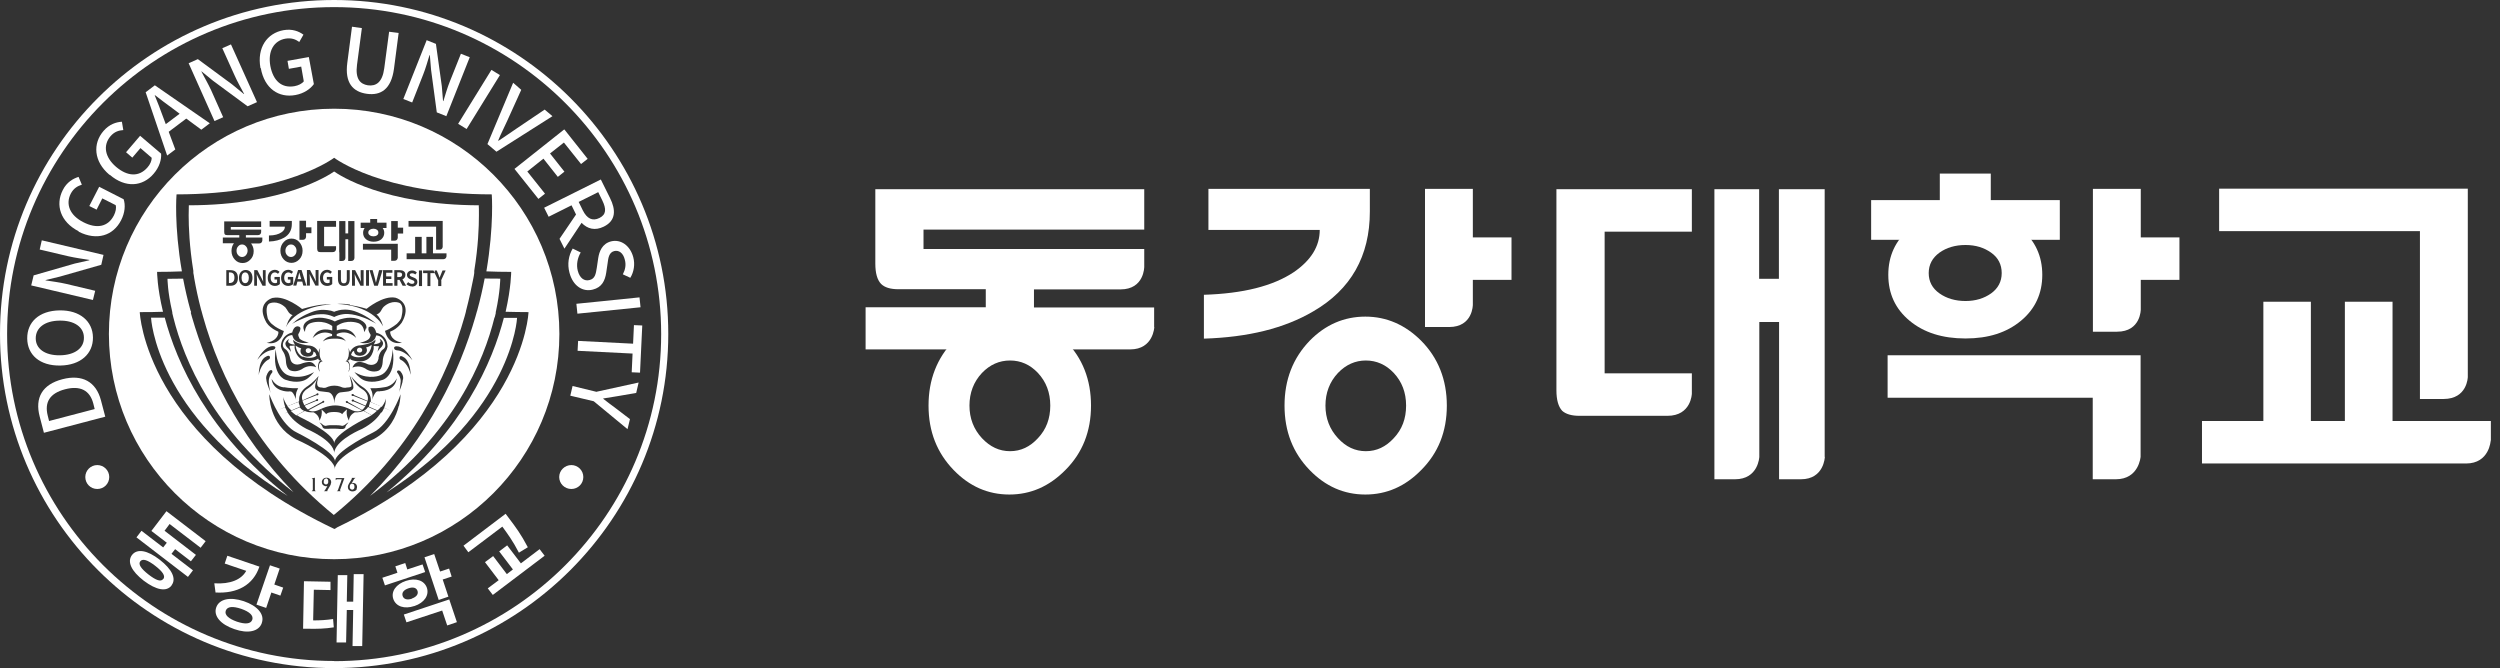 <svg width="116" height="31" viewBox="0 0 116 31" fill="none" xmlns="http://www.w3.org/2000/svg">
<rect x="0" y="0" width="116" height="31" fill="#333333" stroke="none"/>
<g clip-path="url(#clip0_92_1803)">
<path d="M63.561 8.762V9.816C63.561 11.883 62.684 13.436 60.93 14.45C59.603 15.23 57.921 15.649 55.861 15.713V13.678C57.68 13.621 59.063 13.275 60.037 12.624C60.834 12.076 61.236 11.425 61.236 10.668H56.071V8.762H63.569H63.561Z" fill="white"/>
<path d="M65.942 15.81C65.202 15.07 64.333 14.691 63.352 14.691C62.37 14.691 61.501 15.062 60.769 15.81C59.997 16.614 59.602 17.612 59.602 18.819C59.602 20.026 59.997 21.015 60.769 21.812C61.501 22.568 62.362 22.946 63.352 22.946C64.341 22.946 65.202 22.568 65.942 21.812C66.739 21.015 67.133 20.018 67.133 18.819C67.133 17.62 66.731 16.606 65.942 15.81ZM64.671 20.331C64.301 20.734 63.875 20.935 63.376 20.935C62.877 20.935 62.451 20.734 62.081 20.331C61.694 19.913 61.501 19.406 61.501 18.819C61.501 18.232 61.694 17.717 62.081 17.306C62.451 16.92 62.885 16.727 63.376 16.727C63.867 16.727 64.309 16.92 64.671 17.306C65.049 17.709 65.243 18.215 65.243 18.819C65.243 19.422 65.058 19.921 64.671 20.331Z" fill="white"/>
<path d="M49.432 15.81C48.692 15.07 47.823 14.691 46.834 14.691C45.844 14.691 44.983 15.062 44.251 15.81C43.479 16.614 43.084 17.612 43.084 18.819C43.084 20.026 43.479 21.015 44.251 21.812C44.983 22.568 45.844 22.946 46.834 22.946C47.823 22.946 48.684 22.568 49.432 21.812C50.229 21.015 50.623 20.018 50.623 18.819C50.623 17.62 50.229 16.606 49.432 15.81ZM48.161 20.331C47.791 20.734 47.365 20.935 46.866 20.935C46.367 20.935 45.941 20.734 45.562 20.331C45.176 19.913 44.983 19.406 44.983 18.819C44.983 18.232 45.176 17.717 45.562 17.306C45.933 16.92 46.367 16.727 46.866 16.727C47.365 16.727 47.799 16.92 48.161 17.306C48.539 17.709 48.733 18.215 48.733 18.819C48.733 19.422 48.547 19.921 48.161 20.331Z" fill="white"/>
<path d="M72.218 18.111C72.218 18.553 72.307 18.867 72.484 19.06C72.653 19.213 72.918 19.294 73.288 19.294H77.368C78.478 19.294 78.502 18.264 78.502 18.264V17.322H74.455V10.749H78.502V8.778H72.218V18.103V18.111Z" fill="white"/>
<path d="M70.134 12.986V11.014H68.34V8.762H66.12V15.174H67.238C68.348 15.174 68.34 14.136 68.34 14.136V12.986H70.134Z" fill="white"/>
<path d="M101.126 12.986V11.014H99.332V8.762H97.111V15.391H98.23C99.34 15.391 99.332 14.354 99.332 14.354V12.986H101.126Z" fill="white"/>
<path d="M53.552 15.182V14.265H47.976V13.428H51.991C53.102 13.428 53.093 12.374 53.093 12.374V11.554H42.851V10.652H53.093V8.778H40.615V12.229C40.615 12.672 40.703 12.986 40.88 13.171C41.049 13.34 41.315 13.42 41.685 13.42H45.74V14.257H40.164V16.212H52.442C53.52 16.212 53.56 15.174 53.56 15.174L53.552 15.182Z" fill="white"/>
<path d="M99.324 21.192V16.485H87.585V18.456H97.103V22.238H98.174C99.252 22.238 99.324 21.192 99.324 21.192Z" fill="white"/>
<path d="M102.968 8.762V10.725H112.285V18.513H113.379C114.49 18.513 114.506 17.491 114.506 17.491V8.754H102.968V8.762Z" fill="white"/>
<path d="M115.576 20.444V19.535H111.014V13.999H108.802V19.535H107.225V13.999H105.02V19.535H102.172V21.506H114.425C115.512 21.506 115.568 20.444 115.568 20.444H115.576Z" fill="white"/>
<path d="M84.665 21.2V8.778H82.541V12.937H81.624V8.778H79.548V22.238H80.505C81.591 22.238 81.632 21.2 81.632 21.2V14.941H82.549V22.238H83.563C84.641 22.238 84.673 21.2 84.673 21.2H84.665Z" fill="white"/>
<path d="M93.772 10.612C93.112 10.065 92.251 9.791 91.198 9.791C90.144 9.791 89.266 10.065 88.607 10.612C87.947 11.159 87.617 11.875 87.617 12.752C87.617 13.629 87.947 14.337 88.607 14.884C89.266 15.431 90.127 15.705 91.198 15.705C92.268 15.705 93.112 15.431 93.772 14.884C94.432 14.337 94.762 13.621 94.762 12.752C94.762 11.883 94.432 11.167 93.772 10.612ZM92.388 13.613C92.058 13.847 91.664 13.967 91.198 13.967C90.731 13.967 90.32 13.847 89.991 13.613C89.661 13.38 89.492 13.066 89.492 12.672C89.492 12.278 89.661 11.964 89.991 11.723C90.32 11.489 90.723 11.368 91.198 11.368C91.672 11.368 92.058 11.489 92.388 11.723C92.718 11.956 92.879 12.278 92.879 12.672C92.879 13.066 92.71 13.38 92.388 13.613Z" fill="white"/>
<path d="M95.575 9.285H86.821V11.127H95.575V9.285Z" fill="white"/>
<path d="M92.372 8.054H90.007V9.792H92.372V8.054Z" fill="white"/>
<path d="M8.866 14.498C8.866 14.498 8.866 14.474 8.858 14.458C8.858 14.442 8.858 14.426 8.842 14.418C8.697 13.895 8.585 13.396 8.496 12.929C8.263 12.929 8.021 12.937 7.772 12.937C7.772 12.937 7.772 13.517 7.989 14.458C7.989 14.474 7.989 14.49 7.997 14.498C7.997 14.514 7.997 14.522 7.997 14.538C8.013 14.603 8.029 14.675 8.046 14.739C8.536 16.703 9.896 19.953 13.621 22.841C10.998 20.138 9.622 17.185 8.906 14.707C8.89 14.643 8.866 14.57 8.85 14.506L8.866 14.498Z" fill="white"/>
<path d="M7.635 14.739C7.426 14.739 7.217 14.739 7.008 14.739C7.008 14.739 7.217 19.229 13.348 23.011C9.623 20.074 8.191 16.807 7.643 14.731L7.635 14.739Z" fill="white"/>
<path d="M15.504 5.044C9.727 5.044 5.053 9.727 5.053 15.496C5.053 21.265 9.735 25.947 15.504 25.947C21.273 25.947 25.955 21.265 25.955 15.496C25.955 9.727 21.273 5.044 15.504 5.044ZM15.649 24.467C15.649 24.467 15.576 24.515 15.536 24.539C15.536 24.539 15.536 24.539 15.52 24.539C15.52 24.539 15.512 24.539 15.504 24.539C6.686 20.339 6.485 14.482 6.485 14.482C6.855 14.482 7.217 14.482 7.563 14.466C7.289 13.332 7.289 12.615 7.289 12.615C7.684 12.615 8.07 12.607 8.44 12.591C8.07 10.459 8.191 9.019 8.191 9.019C13.284 9.019 15.504 7.321 15.504 7.321C15.504 7.321 17.725 9.019 22.818 9.019C22.818 9.019 22.93 10.451 22.568 12.591C22.938 12.607 23.325 12.615 23.719 12.615C23.719 12.615 23.719 13.332 23.461 14.466C23.807 14.474 24.161 14.482 24.523 14.482C24.523 14.482 24.33 20.275 15.649 24.467Z" fill="white"/>
<path d="M22.954 14.732C22.97 14.659 22.986 14.595 23.003 14.53C23.003 14.514 23.003 14.506 23.003 14.49C23.003 14.474 23.003 14.458 23.011 14.45C23.212 13.509 23.212 12.929 23.212 12.929C22.962 12.929 22.729 12.929 22.488 12.921C22.399 13.388 22.287 13.887 22.142 14.41C22.142 14.426 22.134 14.442 22.126 14.45C22.126 14.466 22.126 14.474 22.117 14.49C22.101 14.563 22.077 14.627 22.061 14.691C21.329 17.226 19.913 20.259 17.169 23.011C21.08 20.082 22.455 16.727 22.946 14.724L22.954 14.732Z" fill="white"/>
<path d="M23.381 14.74C22.858 16.775 21.49 19.961 17.934 22.85C23.791 19.108 23.992 14.748 23.992 14.748C23.783 14.748 23.582 14.748 23.381 14.748V14.74Z" fill="white"/>
<path d="M15.504 0C6.951 0 0 6.951 0 15.496C0 24.041 6.951 31 15.504 31C24.057 31 31.008 24.049 31.008 15.496C31.008 6.943 24.049 0 15.504 0ZM15.504 30.67C7.137 30.67 0.33 23.863 0.33 15.496C0.33 7.128 7.137 0.33 15.504 0.33C23.872 0.33 30.678 7.137 30.678 15.504C30.678 23.872 23.872 30.678 15.504 30.678V30.67Z" fill="white"/>
<path d="M4.514 21.579C4.208 21.579 3.958 21.828 3.958 22.134C3.958 22.439 4.2 22.689 4.514 22.689C4.827 22.689 5.069 22.439 5.069 22.134C5.069 21.828 4.819 21.579 4.514 21.579Z" fill="white"/>
<path d="M26.511 21.579C26.205 21.579 25.947 21.828 25.947 22.134C25.947 22.439 26.197 22.689 26.511 22.689C26.824 22.689 27.066 22.439 27.066 22.134C27.066 21.828 26.816 21.579 26.511 21.579Z" fill="white"/>
<path d="M2.036 20.074L1.843 19.334C1.609 18.457 1.963 17.838 2.897 17.596C3.822 17.355 4.457 17.717 4.683 18.57L4.884 19.334L2.036 20.082V20.074ZM4.329 18.723C4.168 18.111 3.725 17.878 3.017 18.063C2.309 18.248 2.06 18.666 2.213 19.278L2.277 19.535L4.393 18.98L4.329 18.723Z" fill="white"/>
<path d="M2.792 16.961C1.843 16.977 1.271 16.462 1.263 15.706C1.255 14.949 1.81 14.418 2.76 14.402C3.709 14.386 4.305 14.909 4.313 15.657C4.321 16.414 3.741 16.945 2.8 16.961H2.792ZM2.76 14.877C2.068 14.885 1.658 15.215 1.658 15.698C1.658 16.188 2.092 16.494 2.776 16.486C3.468 16.478 3.902 16.156 3.894 15.665C3.894 15.175 3.444 14.861 2.752 14.877H2.76Z" fill="white"/>
<path d="M1.448 13.243L1.561 12.777L3.468 12.229L4.144 12.077V12.06C3.846 12.012 3.492 11.964 3.178 11.892L1.842 11.578L1.939 11.151L4.803 11.827L4.699 12.286L2.784 12.833L2.116 12.994V13.01C2.414 13.058 2.752 13.098 3.065 13.171L4.417 13.493L4.312 13.919L1.448 13.243Z" fill="white"/>
<path d="M3.653 10.733C2.8 10.299 2.559 9.51 2.913 8.819C3.098 8.448 3.396 8.287 3.645 8.207L3.798 8.569C3.597 8.633 3.412 8.738 3.283 8.987C3.034 9.478 3.243 9.993 3.862 10.307C4.482 10.629 5.013 10.532 5.286 9.993C5.367 9.832 5.407 9.647 5.367 9.518L4.747 9.205L4.482 9.728L4.144 9.559L4.602 8.666L5.737 9.245C5.825 9.51 5.801 9.872 5.616 10.226C5.254 10.927 4.506 11.184 3.645 10.749L3.653 10.733Z" fill="white"/>
<path d="M5.077 8.11C4.345 7.491 4.297 6.662 4.804 6.075C5.077 5.761 5.391 5.665 5.656 5.648L5.721 6.035C5.512 6.051 5.31 6.107 5.125 6.324C4.771 6.743 4.86 7.29 5.383 7.74C5.914 8.191 6.453 8.223 6.847 7.764C6.968 7.628 7.04 7.459 7.04 7.322L6.517 6.871L6.139 7.314L5.849 7.064L6.501 6.3L7.475 7.129C7.499 7.402 7.394 7.756 7.129 8.062C6.622 8.658 5.825 8.738 5.093 8.11H5.077Z" fill="white"/>
<path d="M8.641 5.503L7.828 6.115L8.134 6.935L7.756 7.217L6.758 4.28L7.185 3.958L9.735 5.721L9.341 6.018L8.633 5.495L8.641 5.503ZM8.335 5.278L8.005 5.029C7.732 4.835 7.466 4.626 7.193 4.417H7.177C7.313 4.747 7.434 5.061 7.547 5.375L7.692 5.761L8.335 5.278Z" fill="white"/>
<path d="M8.746 2.937L9.18 2.744L10.773 3.919L11.312 4.361H11.328C11.183 4.088 11.006 3.774 10.878 3.484L10.315 2.237L10.717 2.06L11.924 4.739L11.489 4.932L9.888 3.75L9.357 3.315H9.341C9.486 3.589 9.655 3.886 9.792 4.176L10.355 5.439L9.952 5.616L8.754 2.937H8.746Z" fill="white"/>
<path d="M12.085 3.154C11.916 2.213 12.391 1.537 13.155 1.4C13.565 1.328 13.871 1.456 14.08 1.609L13.887 1.947C13.718 1.827 13.525 1.746 13.243 1.794C12.704 1.891 12.423 2.374 12.543 3.058C12.672 3.741 13.066 4.103 13.662 3.999C13.839 3.967 14.008 3.886 14.096 3.774L13.976 3.09L13.404 3.194L13.34 2.824L14.33 2.647L14.563 3.902C14.402 4.128 14.104 4.337 13.71 4.409C12.938 4.554 12.27 4.112 12.101 3.162L12.085 3.154Z" fill="white"/>
<path d="M16.116 2.905L16.333 1.239L16.791 1.304L16.566 3.001C16.478 3.661 16.711 3.902 17.073 3.959C17.443 4.007 17.741 3.83 17.829 3.17L18.055 1.473L18.497 1.529L18.28 3.194C18.151 4.144 17.668 4.441 17.025 4.353C16.381 4.264 15.987 3.854 16.116 2.905Z" fill="white"/>
<path d="M19.784 1.859L20.227 2.036L20.5 3.999L20.557 4.691H20.573C20.661 4.409 20.758 4.063 20.879 3.766L21.386 2.494L21.796 2.655L20.71 5.391L20.267 5.214L20.002 3.243L19.945 2.559H19.929C19.841 2.84 19.752 3.17 19.632 3.468L19.125 4.755L18.714 4.594L19.8 1.859H19.784Z" fill="white"/>
<path d="M22.802 3.243L23.196 3.484L21.651 5.986L21.257 5.745L22.802 3.243Z" fill="white"/>
<path d="M23.816 3.846L24.186 4.168L23.534 5.608C23.389 5.93 23.252 6.187 23.116 6.517L23.132 6.533C23.429 6.34 23.671 6.163 23.96 5.97L25.272 5.085L25.634 5.391L23.035 7.04L22.617 6.686L23.808 3.846H23.816Z" fill="white"/>
<path d="M26.189 6.01L27.267 7.37L26.961 7.611L26.165 6.614L25.521 7.121L26.189 7.965L25.883 8.207L25.215 7.362L24.467 7.957L25.288 8.987L24.982 9.229L23.872 7.837L26.173 6.01H26.189Z" fill="white"/>
<path d="M25.964 11.079L26.728 9.953L26.519 9.526L25.457 10.057L25.248 9.639L27.878 8.328L28.305 9.189C28.578 9.736 28.587 10.235 28.015 10.516C27.605 10.717 27.259 10.621 26.985 10.339L26.189 11.538L25.956 11.071L25.964 11.079ZM26.849 9.366L27.042 9.76C27.235 10.146 27.492 10.275 27.814 10.114C28.136 9.953 28.136 9.695 27.951 9.309L27.758 8.915L26.857 9.366H26.849Z" fill="white"/>
<path d="M26.567 11.53L26.945 11.715C26.792 11.972 26.736 12.286 26.808 12.56C26.897 12.906 27.114 13.059 27.355 12.994C27.613 12.93 27.645 12.713 27.693 12.415L27.758 11.972C27.806 11.667 27.942 11.305 28.353 11.2C28.803 11.087 29.238 11.393 29.383 11.932C29.471 12.262 29.415 12.616 29.246 12.89L28.9 12.729C29.013 12.511 29.061 12.286 28.988 12.037C28.916 11.747 28.723 11.594 28.498 11.65C28.256 11.715 28.224 11.964 28.192 12.222L28.128 12.656C28.071 13.026 27.926 13.332 27.508 13.437C27.049 13.557 26.583 13.276 26.422 12.648C26.317 12.254 26.382 11.852 26.575 11.53H26.567Z" fill="white"/>
<path d="M29.673 13.798L29.721 14.257L26.792 14.555L26.744 14.096L29.673 13.798Z" fill="white"/>
<path d="M29.375 15.947L29.415 15.086L29.801 15.102L29.697 17.291L29.311 17.274L29.351 16.405L26.8 16.277L26.824 15.818L29.375 15.947Z" fill="white"/>
<path d="M27.653 18.183L29.632 17.749L29.52 18.232L28.683 18.377C28.45 18.417 28.233 18.449 27.991 18.489V18.505C28.184 18.65 28.361 18.795 28.554 18.932L29.23 19.447L29.117 19.913L27.549 18.618L26.462 18.36L26.567 17.91L27.653 18.175V18.183Z" fill="white"/>
<path d="M7.965 27.162C7.724 27.476 7.249 27.38 6.67 26.945C6.098 26.503 5.889 26.068 6.123 25.754C6.364 25.441 6.839 25.529 7.41 25.971C7.981 26.414 8.198 26.857 7.957 27.162H7.965ZM8.955 26.462L8.721 26.768L6.332 24.934L6.565 24.628L7.571 25.4L7.74 25.183L7.024 24.636L7.724 23.719L9.542 25.111L9.309 25.416L7.869 24.314L7.635 24.628L9.091 25.746L8.858 26.044L8.126 25.481L7.957 25.698L8.963 26.47L8.955 26.462ZM7.579 26.865C7.683 26.728 7.555 26.527 7.201 26.253C6.847 25.98 6.621 25.907 6.509 26.044C6.404 26.181 6.541 26.382 6.887 26.655C7.241 26.929 7.466 27.009 7.571 26.865H7.579Z" fill="white"/>
<path d="M12.036 26.294C11.747 27.146 11.014 27.549 10.001 27.492L9.944 27.066C10.693 27.114 11.207 26.889 11.425 26.487L10.427 26.149L10.548 25.787L12.044 26.294H12.036ZM12.149 28.908C12.012 29.303 11.505 29.415 10.87 29.19C10.234 28.973 9.896 28.578 10.033 28.184C10.17 27.79 10.677 27.685 11.312 27.895C11.948 28.112 12.286 28.506 12.149 28.9V28.908ZM11.706 28.756C11.771 28.562 11.578 28.385 11.191 28.249C10.805 28.12 10.548 28.136 10.475 28.337C10.411 28.53 10.604 28.707 10.99 28.844C11.377 28.973 11.634 28.957 11.706 28.756ZM13.139 27.267L13.01 27.637L12.591 27.492L12.35 28.208L11.899 28.055L12.527 26.229L12.978 26.382L12.728 27.122L13.146 27.267H13.139Z" fill="white"/>
<path d="M14.538 28.787C14.852 28.787 15.134 28.771 15.455 28.723L15.488 29.109C15.077 29.174 14.723 29.182 14.297 29.174H14.063L14.104 26.969L15.335 26.993V27.379L14.562 27.363L14.53 28.779L14.538 28.787ZM16.871 26.639L16.807 29.978H16.357L16.389 28.305H16.091L16.059 29.809H15.616L15.673 26.687H16.115L16.091 27.918H16.389L16.413 26.639H16.863H16.871Z" fill="white"/>
<path d="M19.728 26.543L17.861 27.162L17.741 26.808L18.441 26.575L18.344 26.277L18.803 26.124L18.899 26.422L19.607 26.189L19.728 26.543ZM19.221 28.12C18.771 28.273 18.368 28.144 18.248 27.79C18.135 27.444 18.376 27.106 18.835 26.953C19.294 26.8 19.688 26.929 19.808 27.275C19.921 27.621 19.688 27.967 19.229 28.12H19.221ZM19.108 27.774C19.31 27.701 19.422 27.581 19.374 27.42C19.318 27.259 19.157 27.227 18.948 27.299C18.738 27.372 18.634 27.492 18.682 27.653C18.738 27.814 18.899 27.846 19.108 27.782V27.774ZM18.738 28.514L20.846 27.814L21.2 28.868L20.75 29.021L20.517 28.329L18.859 28.876L18.738 28.514ZM20.959 26.752L20.541 26.889L20.806 27.685L20.356 27.838L19.696 25.859L20.146 25.706L20.42 26.519L20.838 26.382L20.959 26.76V26.752Z" fill="white"/>
<path d="M24.081 25.65C23.799 25.102 23.533 24.741 23.308 24.435L21.731 25.625L21.506 25.32L23.461 23.839L23.654 24.097C23.904 24.427 24.177 24.789 24.491 25.392L24.081 25.642V25.65ZM25.038 25.481L25.271 25.786L22.866 27.605L22.632 27.299L23.139 26.921L22.503 26.084L22.882 25.802L23.517 26.639L23.799 26.422L23.163 25.585L23.533 25.304L24.169 26.14L25.038 25.481Z" fill="white"/>
<path d="M17.162 18.65C17.162 18.65 17.162 18.674 17.162 18.69C17.162 18.722 17.145 18.762 17.129 18.803C17.129 18.803 17.129 18.811 17.121 18.827V18.843C17.121 18.843 17.121 18.859 17.113 18.867L17.5 19.036H17.524C17.596 18.98 17.652 18.915 17.701 18.851H17.677L17.178 18.65H17.162Z" fill="white"/>
<path d="M15.134 22.198C15.134 22.198 15.07 22.214 15.054 22.238C15.03 22.262 15.021 22.303 15.021 22.343C15.021 22.367 15.021 22.383 15.021 22.399C15.021 22.415 15.038 22.431 15.046 22.439C15.046 22.439 15.062 22.455 15.07 22.455C15.086 22.471 15.11 22.48 15.126 22.48C15.158 22.48 15.19 22.463 15.207 22.439C15.207 22.439 15.231 22.399 15.231 22.375C15.231 22.359 15.231 22.351 15.231 22.335C15.231 22.294 15.223 22.254 15.198 22.23C15.174 22.206 15.15 22.19 15.118 22.19L15.134 22.198Z" fill="white"/>
<path d="M17.081 18.883C17.049 18.932 17.001 18.988 16.928 19.036C16.928 19.036 16.92 19.036 16.912 19.044C16.904 19.044 16.896 19.052 16.88 19.06L17.21 19.245L17.242 19.261C17.346 19.189 17.427 19.125 17.499 19.052H17.475L17.081 18.883Z" fill="white"/>
<path d="M16.864 19.068C16.767 19.108 16.639 19.14 16.462 19.132C16.462 19.132 16.269 19.221 16.212 19.406C16.212 19.422 16.204 19.446 16.196 19.47C16.196 19.486 16.196 19.503 16.196 19.519C16.196 19.519 16.035 19.293 16.1 18.996C16.1 18.996 15.915 19.148 15.874 19.221C15.874 19.221 15.842 19.116 15.504 19.116C15.174 19.116 15.134 19.221 15.134 19.221C15.102 19.165 14.973 19.052 14.933 19.012C14.925 19.004 14.917 18.996 14.917 18.996C14.941 19.1 14.933 19.197 14.917 19.277C14.885 19.422 14.82 19.519 14.82 19.519C14.82 19.253 14.547 19.132 14.547 19.132C14.37 19.14 14.241 19.116 14.145 19.068L13.815 19.237L13.774 19.261C13.815 19.285 13.855 19.317 13.903 19.342C13.903 19.342 15.512 20.106 15.512 20.581C15.512 20.581 15.512 20.54 15.52 20.524C15.52 20.524 15.52 20.508 15.52 20.5C15.681 20.026 17.113 19.342 17.113 19.342C17.162 19.317 17.202 19.285 17.242 19.261L17.21 19.245L16.872 19.068H16.864ZM16.027 19.84C16.027 19.84 15.987 19.897 15.906 19.905H15.778C15.697 19.897 15.609 19.889 15.504 19.889C15.4 19.889 15.303 19.889 15.231 19.897H15.094C15.013 19.897 14.973 19.832 14.973 19.832C14.957 19.76 14.885 19.663 14.82 19.599C14.852 19.615 14.885 19.631 14.909 19.647C14.925 19.663 14.941 19.671 14.957 19.688C15.021 19.752 15.094 19.76 15.11 19.76C15.231 19.728 15.367 19.72 15.496 19.728C15.625 19.728 15.762 19.728 15.882 19.76C15.899 19.76 15.971 19.744 16.035 19.688C16.059 19.663 16.092 19.647 16.124 19.623C16.14 19.615 16.156 19.607 16.172 19.599C16.108 19.663 16.035 19.76 16.019 19.832L16.027 19.84Z" fill="white"/>
<path d="M16.414 22.472C16.414 22.472 16.373 22.439 16.341 22.439C16.341 22.439 16.333 22.439 16.325 22.439C16.301 22.439 16.277 22.456 16.261 22.48C16.237 22.504 16.229 22.544 16.229 22.584V22.6C16.229 22.633 16.237 22.665 16.261 22.681C16.261 22.689 16.277 22.697 16.285 22.697C16.301 22.713 16.317 22.721 16.341 22.721C16.373 22.721 16.405 22.705 16.422 22.681C16.422 22.681 16.446 22.641 16.446 22.616C16.446 22.608 16.446 22.592 16.446 22.576C16.446 22.536 16.438 22.504 16.414 22.472C16.414 22.472 16.414 22.472 16.405 22.472H16.414Z" fill="white"/>
<path d="M16.687 16.357C16.751 16.357 16.808 16.308 16.808 16.244C16.808 16.18 16.751 16.131 16.687 16.131C16.639 16.131 16.59 16.163 16.574 16.196C16.574 16.212 16.558 16.228 16.558 16.244C16.558 16.308 16.614 16.357 16.687 16.357Z" fill="white"/>
<path d="M14.305 16.381C14.37 16.381 14.426 16.333 14.434 16.268C14.434 16.204 14.378 16.156 14.305 16.156C14.257 16.156 14.209 16.18 14.193 16.22C14.193 16.236 14.185 16.252 14.185 16.268C14.185 16.333 14.241 16.381 14.305 16.381Z" fill="white"/>
<path d="M16.936 16.518C17.137 16.413 17.21 16.196 17.234 16.083C17.234 16.043 17.242 16.019 17.242 16.011V15.995L17.202 16.027C17.146 16.067 17.121 16.083 17.017 16.115C17.009 16.115 16.993 16.115 16.985 16.123C17.009 16.155 17.025 16.172 17.025 16.276C17.001 16.421 16.856 16.502 16.719 16.51C16.534 16.51 16.446 16.437 16.43 16.308V16.276C16.43 16.276 16.365 16.308 16.341 16.341C16.325 16.365 16.317 16.397 16.301 16.429C16.301 16.445 16.293 16.453 16.285 16.469C16.478 16.63 16.784 16.582 16.936 16.518Z" fill="white"/>
<path d="M14.048 16.541C14.201 16.614 14.507 16.654 14.692 16.501C14.692 16.493 14.684 16.485 14.676 16.477C14.66 16.445 14.652 16.405 14.636 16.373C14.611 16.348 14.587 16.332 14.555 16.316C14.555 16.316 14.547 16.316 14.539 16.316V16.348C14.539 16.348 14.539 16.357 14.539 16.364C14.523 16.485 14.434 16.55 14.249 16.55C14.113 16.541 13.96 16.461 13.944 16.316C13.944 16.252 13.944 16.22 13.96 16.196C13.96 16.18 13.976 16.171 13.984 16.163C13.984 16.163 13.976 16.163 13.968 16.163C13.855 16.123 13.823 16.107 13.767 16.067L13.742 16.051L13.718 16.035V16.051C13.718 16.051 13.758 16.413 14.032 16.558L14.048 16.541Z" fill="white"/>
<path d="M11.232 11.344C11.16 11.344 11.103 11.368 11.055 11.425C10.999 11.481 10.975 11.553 10.975 11.634C10.975 11.714 10.999 11.787 11.055 11.843C11.103 11.899 11.168 11.924 11.232 11.924C11.296 11.924 11.361 11.899 11.409 11.843C11.457 11.787 11.489 11.714 11.489 11.634C11.489 11.553 11.465 11.481 11.409 11.425C11.361 11.368 11.296 11.344 11.232 11.344Z" fill="white"/>
<path d="M13.911 18.867C13.911 18.867 13.911 18.859 13.911 18.851V18.835C13.903 18.811 13.895 18.794 13.895 18.794C13.871 18.746 13.863 18.69 13.855 18.642L13.372 18.835L13.34 18.851C13.388 18.915 13.444 18.98 13.517 19.044L13.557 19.028L13.927 18.867H13.911Z" fill="white"/>
<path d="M17.331 10.966C17.395 10.966 17.451 10.95 17.492 10.918C17.54 10.886 17.556 10.846 17.556 10.789C17.556 10.733 17.532 10.693 17.492 10.661C17.443 10.628 17.395 10.612 17.331 10.612C17.266 10.612 17.21 10.628 17.162 10.661C17.113 10.693 17.089 10.733 17.089 10.789C17.089 10.846 17.113 10.886 17.162 10.918C17.202 10.95 17.258 10.966 17.331 10.966Z" fill="white"/>
<path d="M13.243 11.634C13.243 11.714 13.267 11.787 13.324 11.843C13.372 11.899 13.436 11.924 13.501 11.924C13.565 11.924 13.629 11.899 13.678 11.843C13.734 11.787 13.758 11.714 13.758 11.634C13.758 11.553 13.734 11.481 13.678 11.425C13.629 11.368 13.573 11.344 13.501 11.344C13.428 11.344 13.372 11.368 13.324 11.425C13.267 11.481 13.243 11.553 13.243 11.634Z" fill="white"/>
<path d="M22.247 9.526C17.821 9.518 15.722 8.11 15.504 7.957C15.287 8.11 13.179 9.518 8.762 9.526C8.762 9.59 8.754 9.751 8.754 9.993C8.754 10.516 8.786 11.425 8.971 12.567C8.971 12.583 8.971 12.599 8.971 12.616C8.971 12.632 8.971 12.648 8.971 12.664C8.987 12.744 9.003 12.825 9.011 12.905C9.092 13.364 9.196 13.863 9.333 14.377C9.333 14.394 9.341 14.41 9.349 14.418C9.357 14.426 9.349 14.45 9.357 14.458C9.373 14.53 9.398 14.595 9.414 14.667C10.202 17.483 11.9 20.975 15.488 23.895C19.076 20.975 20.766 17.483 21.563 14.667C21.579 14.595 21.603 14.53 21.619 14.458C21.619 14.442 21.619 14.426 21.627 14.418C21.627 14.402 21.627 14.386 21.635 14.377C21.772 13.854 21.876 13.364 21.965 12.905C21.981 12.825 21.997 12.744 22.005 12.664C22.005 12.648 22.005 12.632 22.005 12.616C22.005 12.599 22.005 12.583 22.005 12.567C22.19 11.425 22.222 10.524 22.222 9.993C22.222 9.751 22.222 9.59 22.214 9.526H22.247ZM18.956 10.25H20.541V11.449C20.541 11.449 20.541 11.586 20.388 11.586H20.235V10.516H18.956V10.242V10.25ZM18.811 12.752C18.811 12.857 18.755 12.929 18.674 12.961L18.843 13.259H18.682L18.538 12.986H18.441V13.259H18.296V12.535H18.546C18.69 12.535 18.811 12.591 18.811 12.752ZM18.159 12.825V12.945H17.91V13.138H18.216V13.259H17.773V12.535H18.208V12.656H17.918V12.825H18.167H18.159ZM18.151 12.109V11.586H16.84V11.312H18.457V11.956C18.457 11.956 18.449 12.101 18.296 12.101H18.151V12.109ZM17.749 12.535L17.532 13.259H17.363L17.145 12.535H17.29L17.387 12.889C17.411 12.97 17.419 13.042 17.443 13.122C17.467 13.042 17.483 12.97 17.5 12.889L17.588 12.535H17.733H17.749ZM17.121 12.535V13.259H16.985V12.535H17.121ZM18.151 10.258H18.457V10.564H18.706V10.837H18.457V11.022C18.457 11.022 18.457 11.167 18.304 11.167H18.151V10.258ZM16.735 10.331H17.178V10.162H17.5V10.331H17.934V10.58H17.757C17.805 10.644 17.829 10.717 17.829 10.805C17.829 10.926 17.781 11.022 17.693 11.103C17.604 11.175 17.483 11.216 17.339 11.216C17.194 11.216 17.073 11.175 16.985 11.103C16.896 11.03 16.848 10.926 16.848 10.805C16.848 10.717 16.872 10.644 16.92 10.58H16.735V10.331ZM16.679 12.921L16.751 13.074C16.751 13.002 16.735 12.905 16.735 12.825V12.535H16.872V13.259H16.727L16.526 12.873L16.454 12.72C16.454 12.8 16.47 12.889 16.47 12.97V13.259H16.333V12.535H16.478L16.679 12.921ZM15.738 11.706V10.258H16.027V10.829H16.156V10.258H16.446V11.964C16.446 11.964 16.446 12.109 16.293 12.109H16.156V11.103H16.027V11.964C16.027 11.964 16.027 12.109 15.874 12.109H15.746V11.706H15.738ZM15.673 12.535H15.818V12.945C15.818 13.098 15.866 13.146 15.955 13.146C16.043 13.146 16.092 13.098 16.092 12.945V12.535H16.228V12.929C16.228 13.171 16.132 13.267 15.955 13.267C15.778 13.267 15.681 13.171 15.681 12.929V12.535H15.673ZM16.236 14.152C16.438 14.184 16.695 14.233 17.009 14.329C17.009 14.329 17.773 13.694 18.352 13.814C18.352 13.814 18.932 13.967 18.803 14.571C18.779 14.683 18.73 14.82 18.642 14.965C18.642 14.965 18.642 14.981 18.618 14.997C18.618 15.005 18.602 15.021 18.586 15.037C18.578 15.045 18.562 15.061 18.553 15.078C18.505 15.134 18.441 15.19 18.344 15.262C18.28 15.303 18.208 15.351 18.119 15.383C18.119 15.383 18.119 15.383 18.103 15.383C18.103 15.383 18.079 15.745 18.546 15.874C18.578 15.882 18.61 15.89 18.65 15.898C18.65 15.898 18.039 16.091 17.862 15.351C17.862 15.351 17.862 15.351 17.886 15.343C17.926 15.327 18.031 15.287 18.143 15.214C18.224 15.166 18.312 15.11 18.401 15.037C18.417 15.029 18.433 15.013 18.441 14.997C18.457 14.981 18.465 14.973 18.481 14.957C18.538 14.9 18.578 14.836 18.61 14.772C18.61 14.772 18.618 14.739 18.634 14.683C18.674 14.514 18.73 14.16 18.538 14.056C18.538 14.056 18.183 13.887 17.797 14.241C17.749 14.289 17.685 14.41 17.685 14.41C17.636 14.506 17.556 14.555 17.508 14.579C17.483 14.595 17.467 14.595 17.467 14.595C17.54 14.643 17.596 14.723 17.644 14.812C17.652 14.828 17.66 14.844 17.669 14.86C17.669 14.876 17.685 14.892 17.693 14.909C17.709 14.941 17.725 14.981 17.733 15.013C17.757 15.078 17.765 15.118 17.773 15.142C17.725 15.053 17.669 14.973 17.604 14.892C17.588 14.876 17.572 14.86 17.556 14.844C17.54 14.828 17.524 14.804 17.5 14.788C16.824 14.112 15.657 14.104 15.657 14.104C15.657 14.104 15.842 14.072 16.236 14.128V14.152ZM17.829 19.189L17.685 19.133C17.532 19.382 17.266 19.655 16.808 19.897C16.808 19.897 15.705 20.347 15.528 20.911C15.528 20.927 15.52 20.951 15.512 20.967C15.512 20.991 15.512 21.015 15.512 21.039V21.055C15.512 21.055 15.512 21.047 15.512 21.039C15.496 20.42 14.217 19.897 14.217 19.897C13.758 19.655 13.493 19.382 13.34 19.133L13.195 19.189L13.34 19.124C13.34 19.124 13.332 19.108 13.324 19.092C13.284 19.02 13.251 18.956 13.227 18.899L12.897 19.028L13.227 18.891C13.227 18.891 13.227 18.875 13.227 18.867C13.227 18.867 13.227 18.867 13.227 18.859C13.131 18.602 13.155 18.424 13.155 18.424C13.155 18.424 13.155 18.449 13.163 18.481C13.179 18.553 13.227 18.682 13.348 18.851L13.388 18.835L13.879 18.626C13.879 18.626 13.879 18.626 13.879 18.618C13.879 18.61 13.879 18.602 13.879 18.585C13.879 18.505 13.879 18.433 13.903 18.368C13.992 18.07 14.273 17.918 14.273 17.918C14.515 17.757 14.684 17.564 14.756 17.475C14.78 17.451 14.788 17.435 14.788 17.435C14.788 17.435 14.635 17.813 14.265 18.038C14.265 18.038 14.096 18.127 14.032 18.312C14.008 18.384 14 18.465 14.032 18.569H14.056L14.241 18.481L14.675 18.296C14.675 18.296 14.7 18.247 14.732 18.247C14.756 18.247 14.78 18.264 14.78 18.288C14.78 18.32 14.756 18.344 14.724 18.344C14.708 18.344 14.7 18.344 14.692 18.336L14.056 18.585H14.032C14.048 18.634 14.064 18.682 14.088 18.73C14.088 18.73 14.096 18.762 14.12 18.803L14.153 18.787L14.482 18.642L14.659 18.569C14.659 18.569 14.684 18.513 14.716 18.513C14.74 18.513 14.764 18.529 14.764 18.553C14.764 18.585 14.74 18.61 14.708 18.61C14.692 18.61 14.684 18.61 14.675 18.602L14.169 18.811L14.136 18.827C14.169 18.883 14.217 18.947 14.289 19.004L14.33 18.98L14.7 18.779L14.949 18.642C14.949 18.642 14.973 18.593 14.997 18.593C15.021 18.593 15.038 18.61 15.046 18.626C15.046 18.626 15.046 18.634 15.046 18.642C15.046 18.666 15.021 18.69 14.997 18.69C14.989 18.69 14.973 18.69 14.973 18.69L14.362 19.012L14.313 19.036C14.386 19.076 14.466 19.1 14.579 19.084C14.579 19.084 14.675 19.084 14.901 18.972C14.901 18.972 15.215 18.811 15.553 18.811C15.89 18.811 16.204 18.972 16.204 18.972C16.43 19.092 16.526 19.084 16.526 19.084C16.631 19.1 16.719 19.084 16.791 19.036L16.751 19.02L16.124 18.698C16.124 18.698 16.108 18.698 16.092 18.698C16.059 18.698 16.043 18.674 16.043 18.65C16.043 18.634 16.043 18.626 16.059 18.618C16.059 18.618 16.084 18.602 16.092 18.602C16.124 18.602 16.14 18.618 16.14 18.65L16.767 19.004L16.8 19.02C16.872 18.972 16.92 18.899 16.953 18.843H16.936L16.405 18.626C16.397 18.626 16.381 18.634 16.373 18.634C16.341 18.634 16.317 18.61 16.317 18.585C16.317 18.569 16.317 18.561 16.333 18.553C16.341 18.545 16.357 18.537 16.373 18.537C16.405 18.537 16.43 18.561 16.43 18.585L16.953 18.819H16.96L16.993 18.754C17.017 18.706 17.033 18.666 17.049 18.626L16.397 18.368C16.397 18.368 16.381 18.376 16.365 18.376C16.333 18.376 16.309 18.352 16.309 18.328C16.309 18.312 16.309 18.304 16.325 18.296C16.333 18.288 16.349 18.28 16.365 18.28C16.397 18.28 16.421 18.304 16.421 18.328L16.566 18.392L17.057 18.602C17.057 18.602 17.057 18.569 17.065 18.561C17.121 18.231 16.824 18.07 16.824 18.07C16.454 17.853 16.301 17.467 16.301 17.467C16.301 17.467 16.341 17.523 16.413 17.604C16.502 17.7 16.639 17.837 16.816 17.95C16.816 17.95 17.266 18.199 17.202 18.658L17.701 18.875H17.717C17.854 18.698 17.894 18.545 17.91 18.489C17.91 18.473 17.91 18.457 17.91 18.457C17.91 18.457 17.91 18.585 17.886 18.722C17.878 18.77 17.862 18.827 17.837 18.883C17.837 18.883 17.837 18.883 17.837 18.891C17.837 18.899 17.837 18.915 17.821 18.923L18.151 19.06L17.821 18.931C17.797 18.988 17.765 19.052 17.725 19.116C17.725 19.124 17.717 19.14 17.709 19.149L17.854 19.213L17.829 19.189ZM13.879 15.681C13.927 15.769 14.096 15.834 14.217 15.866C14.281 15.882 14.33 15.898 14.33 15.898C13.686 16.003 13.597 15.649 13.597 15.649C13.565 15.576 13.557 15.544 13.557 15.544L13.469 15.56C13.259 15.608 13.163 15.842 13.163 15.842C13.155 15.866 13.147 15.882 13.139 15.898C13.074 16.115 13.235 16.196 13.235 16.196C13.412 16.308 13.453 16.59 13.453 16.59C13.493 16.791 13.565 16.831 13.565 16.831C13.718 16.976 13.943 16.888 13.943 16.888C14.12 16.815 14.297 16.799 14.297 16.799C14.491 16.775 14.587 16.896 14.635 16.976C14.659 17.008 14.668 17.041 14.668 17.041C14.313 16.88 14.008 17.129 14.008 17.129C13.726 17.29 13.517 17.201 13.517 17.201C13.276 17.153 13.268 16.767 13.268 16.767C13.259 16.485 13.147 16.333 13.147 16.333C13.058 16.22 13.034 16.059 13.034 16.059C13.034 15.987 13.05 15.922 13.066 15.866C13.179 15.496 13.557 15.431 13.557 15.431C13.646 15.069 13.855 15.15 13.855 15.15C13.935 15.166 13.951 15.222 13.935 15.287C13.919 15.367 13.871 15.464 13.847 15.496C13.847 15.504 13.839 15.512 13.839 15.512C13.831 15.592 13.887 15.673 13.887 15.673L13.879 15.681ZM17.089 15.206C17.089 15.206 17.121 15.166 17.162 15.158C17.162 15.158 17.371 15.069 17.459 15.44C17.459 15.44 17.958 15.52 17.982 16.067C17.982 16.067 17.982 16.075 17.982 16.091C17.974 16.14 17.942 16.252 17.878 16.341C17.878 16.341 17.829 16.421 17.789 16.558C17.773 16.622 17.757 16.695 17.757 16.783C17.757 16.783 17.757 16.84 17.741 16.92C17.717 17.041 17.652 17.194 17.508 17.218C17.508 17.218 17.29 17.298 17.017 17.145C17.017 17.145 16.711 16.896 16.357 17.057C16.357 17.057 16.357 17.041 16.373 17.008C16.413 16.928 16.518 16.775 16.719 16.791C16.719 16.791 16.92 16.823 17.073 16.904C17.073 16.904 17.298 16.992 17.459 16.848C17.459 16.848 17.524 16.807 17.564 16.638C17.564 16.63 17.564 16.622 17.564 16.606C17.564 16.606 17.564 16.566 17.58 16.518C17.604 16.429 17.66 16.284 17.773 16.212C17.773 16.212 17.862 16.172 17.878 16.051C17.878 16.003 17.878 15.938 17.846 15.858C17.846 15.858 17.749 15.617 17.548 15.576L17.459 15.56C17.459 15.56 17.451 15.592 17.419 15.665C17.419 15.665 17.395 15.769 17.258 15.85C17.226 15.866 17.186 15.882 17.145 15.898C17.041 15.93 16.896 15.938 16.695 15.906C16.695 15.906 16.743 15.898 16.816 15.874C16.928 15.842 17.097 15.777 17.145 15.689C17.145 15.689 17.178 15.641 17.194 15.576C17.194 15.56 17.194 15.544 17.194 15.528C17.194 15.528 17.049 15.311 17.105 15.214L17.089 15.206ZM15.512 18.682V18.674C15.48 18.215 15.231 18.199 15.231 18.199C14.989 18.167 14.836 18.151 14.836 18.151C14.668 18.111 14.643 18.03 14.643 18.03C14.611 17.982 14.619 17.885 14.643 17.789C14.684 17.636 14.772 17.459 14.796 17.419V17.403C14.796 17.403 14.772 17.467 14.756 17.547C14.724 17.66 14.7 17.797 14.724 17.853C14.724 17.853 14.724 17.982 14.933 17.982C14.933 17.982 15.054 18.022 15.15 17.974C15.15 17.974 15.303 17.893 15.512 17.893C15.722 17.893 15.874 17.974 15.874 17.974C16.003 18.014 16.092 17.982 16.092 17.982C16.293 17.982 16.309 17.918 16.309 17.918C16.309 17.91 16.309 17.893 16.309 17.885C16.317 17.749 16.212 17.403 16.212 17.403C16.212 17.403 16.236 17.451 16.269 17.515C16.325 17.644 16.405 17.845 16.397 17.974C16.397 17.998 16.397 18.022 16.381 18.038C16.381 18.038 16.357 18.119 16.188 18.159C16.188 18.159 16.043 18.183 15.794 18.207C15.794 18.207 15.617 18.223 15.544 18.489C15.536 18.521 15.528 18.553 15.52 18.593C15.52 18.618 15.52 18.642 15.52 18.674C15.52 18.674 15.52 18.674 15.52 18.69L15.512 18.682ZM13.461 16.075C13.461 16.075 13.437 16.075 13.42 16.075C13.461 16.14 13.477 16.204 13.485 16.252C13.493 16.308 13.493 16.341 13.493 16.341C13.461 16.236 13.308 16.107 13.308 16.107C13.235 16.019 13.243 15.938 13.243 15.938C13.243 15.922 13.243 15.898 13.259 15.882C13.292 15.81 13.364 15.761 13.396 15.737C13.404 15.737 13.412 15.729 13.412 15.729C13.396 15.753 13.388 15.769 13.38 15.793C13.356 15.858 13.38 15.882 13.38 15.882C13.461 15.987 13.654 15.987 13.654 15.987C13.694 16.011 13.694 15.995 13.67 15.963C13.67 15.963 13.662 15.946 13.654 15.938C13.614 15.882 13.605 15.834 13.597 15.761C13.597 15.769 13.614 15.777 13.621 15.786C13.79 15.963 14.257 16.027 14.273 16.027C14.651 16.027 14.756 16.308 14.764 16.325L14.78 16.373C14.78 16.373 14.78 16.357 14.788 16.325C14.788 16.317 14.788 16.3 14.796 16.284C14.804 16.236 14.828 16.188 14.852 16.156C14.852 16.156 14.861 16.148 14.869 16.14C14.869 16.14 14.861 16.156 14.852 16.164C14.828 16.228 14.828 16.357 14.828 16.397C14.828 16.518 14.861 16.614 14.893 16.678C14.893 16.678 14.893 16.678 14.893 16.687C14.909 16.711 14.917 16.727 14.933 16.735C14.949 16.751 14.965 16.759 14.981 16.759C14.885 16.775 14.836 16.831 14.812 16.896C14.788 16.976 14.796 17.065 14.812 17.145C14.82 17.194 14.836 17.226 14.845 17.25C14.788 17.194 14.772 17.121 14.764 17.065C14.748 16.976 14.764 16.904 14.78 16.856C14.804 16.783 14.836 16.751 14.845 16.751L14.893 16.719H14.845H14.82C14.804 16.719 14.78 16.695 14.756 16.63C14.756 16.671 14.603 16.727 14.418 16.743C14.362 16.743 14.313 16.743 14.257 16.743C14.169 16.743 14.072 16.711 14 16.671C13.718 16.526 13.67 16.156 13.67 16.148C13.67 16.148 13.67 16.099 13.67 16.027C13.67 16.027 13.557 16.051 13.453 16.043L13.461 16.075ZM16.244 16.63C16.22 16.695 16.196 16.719 16.18 16.719H16.108L16.156 16.759C16.156 16.759 16.261 16.856 16.228 17.073C16.228 17.081 16.228 17.089 16.228 17.105C16.22 17.153 16.204 17.21 16.156 17.258C16.156 17.242 16.172 17.226 16.18 17.201C16.18 17.185 16.188 17.169 16.196 17.145C16.228 17 16.22 16.783 16.027 16.759C16.043 16.759 16.067 16.751 16.084 16.727C16.116 16.695 16.148 16.63 16.172 16.534C16.172 16.494 16.188 16.445 16.188 16.389C16.188 16.341 16.188 16.164 16.148 16.131C16.164 16.148 16.18 16.172 16.188 16.196C16.22 16.268 16.236 16.365 16.236 16.365L16.253 16.317C16.253 16.317 16.365 16.027 16.743 16.019C16.767 16.019 17.274 15.954 17.419 15.753C17.419 15.769 17.419 15.786 17.419 15.81C17.419 15.858 17.395 15.898 17.363 15.938C17.363 15.938 17.363 15.938 17.363 15.946C17.339 15.979 17.339 15.995 17.379 15.97C17.379 15.97 17.572 15.97 17.652 15.866C17.652 15.866 17.66 15.858 17.652 15.826C17.652 15.802 17.644 15.769 17.612 15.713C17.612 15.713 17.628 15.721 17.66 15.745C17.709 15.786 17.773 15.85 17.773 15.922C17.773 15.922 17.773 15.93 17.773 15.946C17.773 15.979 17.757 16.027 17.709 16.091C17.709 16.091 17.556 16.22 17.524 16.325C17.524 16.325 17.524 16.26 17.548 16.188C17.556 16.148 17.572 16.107 17.596 16.067C17.596 16.067 17.588 16.067 17.58 16.067C17.491 16.067 17.387 16.059 17.355 16.051H17.339C17.339 16.115 17.339 16.172 17.339 16.172C17.339 16.172 17.339 16.196 17.331 16.228C17.306 16.341 17.234 16.582 17.017 16.695C16.944 16.735 16.864 16.759 16.784 16.767C16.727 16.767 16.663 16.767 16.607 16.767C16.413 16.751 16.244 16.695 16.253 16.654L16.244 16.63ZM16.968 15.246C16.968 15.295 16.936 15.351 16.896 15.415C16.896 15.415 16.904 15.069 16.59 14.981C16.59 14.981 16.092 14.804 15.633 15.118C15.633 15.118 15.633 15.118 15.625 15.118V15.327C15.625 15.327 16.212 15.11 16.478 15.584C16.494 15.617 16.51 15.649 16.526 15.681C16.526 15.681 16.148 15.262 15.633 15.496C15.633 15.496 15.633 15.496 15.625 15.496V15.592C15.625 15.592 15.81 15.592 15.963 15.729C15.995 15.761 16.027 15.802 16.059 15.85C16.035 15.818 15.923 15.705 15.52 15.713C15.118 15.713 15.005 15.826 14.981 15.85C14.997 15.818 15.021 15.786 15.046 15.761C15.198 15.6 15.408 15.592 15.408 15.592C15.408 15.592 15.408 15.568 15.408 15.552C15.408 15.528 15.408 15.504 15.408 15.504C14.885 15.262 14.507 15.689 14.507 15.689C14.515 15.665 14.531 15.649 14.539 15.625C14.788 15.11 15.416 15.335 15.416 15.335V15.287V15.126C14.957 14.804 14.45 14.981 14.45 14.981C14.273 15.029 14.201 15.158 14.169 15.262C14.161 15.295 14.153 15.327 14.153 15.351C14.153 15.383 14.153 15.407 14.153 15.407C14.072 15.287 14.064 15.182 14.088 15.102C14.104 15.061 14.12 15.029 14.145 14.997C14.257 14.86 14.466 14.796 14.466 14.796C14.7 14.723 14.933 14.732 15.118 14.772C15.367 14.82 15.536 14.916 15.536 14.916C15.536 14.916 15.705 14.82 15.963 14.772C16.148 14.732 16.373 14.723 16.607 14.796C16.607 14.796 16.808 14.86 16.928 14.997C16.985 15.061 17.017 15.142 17.001 15.238L16.968 15.246ZM13.364 17.411C13.364 17.411 13.887 17.644 14.523 17.29C14.539 17.282 14.555 17.274 14.571 17.266C14.571 17.266 14.354 17.547 14.145 17.636C14.145 17.636 13.799 17.821 13.243 17.62C13.243 17.62 12.608 17.435 12.793 16.188C12.793 16.188 12.793 16.204 12.793 16.22C12.809 16.397 12.881 17.226 13.364 17.411ZM13.171 17.966C13.171 17.966 13.525 18.03 13.823 18.014C13.823 18.014 13.831 18.014 13.839 18.014C13.839 18.014 13.79 18.087 13.75 18.207C13.734 18.272 13.726 18.344 13.726 18.424C13.726 18.465 13.726 18.513 13.742 18.561C13.742 18.561 13.621 18.167 13.493 18.167C13.493 18.167 13.42 18.151 13.38 18.167C13.38 18.167 12.672 18.183 12.6 17.572C12.6 17.572 12.608 17.596 12.632 17.628C12.696 17.733 12.857 17.934 13.163 17.974L13.171 17.966ZM17.628 18.159C17.588 18.151 17.516 18.159 17.516 18.159C17.387 18.159 17.266 18.553 17.266 18.553C17.347 18.239 17.178 18.014 17.178 18.014C17.194 18.014 17.202 18.014 17.218 18.014C17.508 18.03 17.846 17.966 17.846 17.966C18.264 17.91 18.409 17.555 18.409 17.555C18.409 17.588 18.401 17.612 18.393 17.636C18.272 18.167 17.628 18.151 17.628 18.151V18.159ZM18.208 17.041C18.087 17.523 17.773 17.62 17.773 17.62C17.218 17.821 16.872 17.636 16.872 17.636C16.663 17.547 16.446 17.266 16.446 17.266C16.478 17.282 16.51 17.298 16.542 17.314C17.154 17.636 17.652 17.411 17.652 17.411C17.934 17.306 18.079 16.976 18.151 16.678C18.216 16.413 18.224 16.18 18.224 16.18C18.224 16.196 18.224 16.212 18.224 16.22C18.272 16.566 18.256 16.831 18.208 17.033V17.041ZM15.697 14.402C15.858 14.361 16.116 14.337 16.413 14.426C16.413 14.426 16.719 14.514 17.065 14.732C17.097 14.756 17.137 14.772 17.17 14.804C17.202 14.82 17.226 14.844 17.258 14.868C17.258 14.868 17.258 14.868 17.266 14.868C17.331 14.916 17.395 14.965 17.459 15.021C17.459 15.021 17.298 14.925 17.073 14.82C17.009 14.788 16.936 14.764 16.856 14.732C16.631 14.651 16.381 14.579 16.156 14.571C16.132 14.571 16.116 14.571 16.1 14.571C16.1 14.571 16.059 14.571 16.003 14.571C15.906 14.579 15.738 14.603 15.577 14.675C15.553 14.683 15.536 14.691 15.512 14.707H15.504C15.504 14.707 15.464 14.691 15.448 14.683C15.287 14.611 15.126 14.587 15.021 14.579C14.957 14.579 14.917 14.579 14.917 14.579C14.901 14.579 14.885 14.579 14.869 14.579C14.627 14.579 14.37 14.659 14.136 14.748C14.064 14.78 13.992 14.804 13.927 14.836C13.702 14.933 13.549 15.029 13.549 15.029C13.597 14.989 13.646 14.949 13.694 14.909C13.71 14.892 13.726 14.884 13.742 14.868C13.774 14.844 13.799 14.828 13.831 14.804C13.863 14.78 13.903 14.756 13.935 14.739C14.289 14.522 14.595 14.434 14.595 14.434C14.901 14.345 15.158 14.377 15.319 14.41C15.351 14.41 15.383 14.426 15.408 14.434C15.44 14.442 15.464 14.45 15.48 14.458C15.496 14.458 15.512 14.466 15.512 14.466C15.512 14.466 15.528 14.466 15.544 14.45C15.561 14.45 15.585 14.434 15.617 14.426C15.641 14.426 15.673 14.41 15.705 14.402H15.697ZM15.207 13.138C15.207 13.138 15.279 13.13 15.295 13.114V12.97H15.166V12.849H15.416V13.179C15.367 13.227 15.287 13.267 15.182 13.267C14.989 13.267 14.845 13.138 14.845 12.897C14.845 12.656 14.997 12.519 15.182 12.519C15.287 12.519 15.351 12.567 15.4 12.616L15.327 12.704C15.327 12.704 15.255 12.64 15.19 12.64C15.078 12.64 14.989 12.736 14.989 12.889C14.989 13.042 15.062 13.138 15.198 13.138H15.207ZM14.732 10.25H15.593V10.524H15.038V11.425H15.593V11.553C15.593 11.553 15.593 11.698 15.432 11.698H14.869C14.82 11.698 14.78 11.69 14.756 11.666C14.732 11.642 14.716 11.594 14.716 11.537V10.25H14.732ZM14.643 12.817V12.527H14.78V13.251H14.635L14.434 12.865L14.362 12.712C14.362 12.793 14.378 12.881 14.378 12.961V13.251H14.241V12.527H14.386L14.587 12.913L14.659 13.066C14.659 12.994 14.643 12.897 14.643 12.817ZM13.895 11.022V10.242H14.201V10.548H14.45V10.821H14.201V10.982C14.201 10.982 14.201 11.127 14.048 11.127H13.895V11.022ZM13.388 13.138C13.388 13.138 13.453 13.13 13.477 13.114V12.97H13.356V12.849H13.605V13.179C13.557 13.227 13.477 13.267 13.38 13.267C13.187 13.267 13.042 13.138 13.042 12.897C13.042 12.656 13.195 12.519 13.38 12.519C13.477 12.519 13.549 12.567 13.597 12.616L13.525 12.704C13.525 12.704 13.453 12.64 13.388 12.64C13.268 12.64 13.187 12.736 13.187 12.889C13.187 13.042 13.259 13.138 13.396 13.138H13.388ZM13.823 12.527H13.992L14.217 13.251H14.072L14.024 13.066H13.799L13.75 13.251H13.605L13.831 12.527H13.823ZM14.04 11.634C14.04 11.803 13.984 11.94 13.879 12.044C13.774 12.149 13.654 12.197 13.525 12.197C13.396 12.197 13.268 12.149 13.171 12.044C13.066 11.932 13.01 11.795 13.01 11.634C13.01 11.473 13.066 11.328 13.171 11.224C13.268 11.119 13.388 11.071 13.525 11.071C13.662 11.071 13.783 11.119 13.879 11.224C13.984 11.336 14.04 11.473 14.04 11.634ZM12.487 10.926C12.736 10.926 12.93 10.87 13.058 10.781C13.171 10.709 13.219 10.62 13.219 10.516H12.511V10.25H13.541V10.395C13.541 10.677 13.42 10.894 13.179 11.03C12.994 11.135 12.761 11.199 12.479 11.207V10.926H12.487ZM12.753 12.519C12.857 12.519 12.922 12.567 12.97 12.616L12.897 12.704C12.897 12.704 12.825 12.64 12.761 12.64C12.64 12.64 12.559 12.736 12.559 12.889C12.559 13.042 12.632 13.138 12.769 13.138C12.801 13.138 12.833 13.13 12.857 13.114V12.97H12.736V12.849H12.986V13.179C12.938 13.227 12.857 13.267 12.761 13.267C12.568 13.267 12.423 13.138 12.423 12.897C12.423 12.656 12.576 12.519 12.761 12.519H12.753ZM12.672 13.822C13.251 13.702 14.016 14.337 14.016 14.337C14.378 14.233 14.651 14.176 14.869 14.144C15.215 14.104 15.376 14.128 15.376 14.128C15.376 14.128 14.209 14.136 13.533 14.82C13.517 14.836 13.501 14.86 13.485 14.876C13.469 14.892 13.453 14.909 13.437 14.925C13.372 14.997 13.316 15.085 13.268 15.174C13.268 15.174 13.268 15.174 13.268 15.182C13.268 15.182 13.268 15.182 13.268 15.174C13.268 15.174 13.268 15.15 13.284 15.134C13.3 15.085 13.324 15.021 13.356 14.941C13.356 14.925 13.372 14.909 13.38 14.892C13.38 14.876 13.396 14.86 13.404 14.844C13.453 14.756 13.509 14.675 13.581 14.619C13.581 14.619 13.573 14.619 13.549 14.611C13.501 14.595 13.412 14.538 13.356 14.434C13.356 14.434 13.284 14.313 13.243 14.265C12.857 13.903 12.503 14.08 12.503 14.08C12.447 14.112 12.407 14.168 12.391 14.233C12.326 14.45 12.431 14.796 12.431 14.796C12.463 14.86 12.511 14.925 12.559 14.981C12.576 14.997 12.584 15.005 12.6 15.021C12.616 15.037 12.632 15.045 12.64 15.053C12.72 15.126 12.809 15.182 12.897 15.23C13.042 15.311 13.155 15.359 13.171 15.359C12.986 16.099 12.374 15.906 12.374 15.906C12.415 15.906 12.447 15.89 12.479 15.882C12.801 15.786 12.889 15.592 12.914 15.48C12.922 15.431 12.914 15.391 12.914 15.391C12.817 15.351 12.745 15.303 12.672 15.262C12.576 15.198 12.503 15.134 12.455 15.085C12.447 15.069 12.431 15.061 12.423 15.045C12.407 15.029 12.399 15.013 12.391 15.005C12.374 14.981 12.366 14.973 12.366 14.973C12.181 14.643 12.157 14.41 12.213 14.233C12.31 13.911 12.656 13.822 12.656 13.822H12.672ZM10.701 13.259H10.5V12.535H10.693C10.91 12.535 11.039 12.648 11.039 12.897C11.039 13.146 10.902 13.259 10.701 13.259ZM11.401 13.275C11.216 13.275 11.087 13.13 11.087 12.897C11.087 12.664 11.216 12.527 11.401 12.527C11.586 12.527 11.715 12.664 11.715 12.897C11.715 13.13 11.586 13.275 11.401 13.275ZM11.61 12.052C11.505 12.157 11.393 12.205 11.256 12.205C11.119 12.205 10.999 12.157 10.902 12.052C10.797 11.94 10.741 11.803 10.741 11.642C10.741 11.505 10.781 11.384 10.854 11.288H10.339V11.022H11.103V10.91H10.548C10.5 10.91 10.46 10.902 10.435 10.878C10.411 10.854 10.403 10.805 10.403 10.749V10.274H12.117V10.532H10.709V10.652H12.117V10.765C12.117 10.765 12.117 10.91 11.964 10.91H11.409V11.022H12.173V11.151C12.173 11.151 12.173 11.296 12.021 11.296H11.65C11.723 11.393 11.771 11.513 11.771 11.65C11.771 11.819 11.715 11.956 11.602 12.06L11.61 12.052ZM11.932 13.259H11.795V12.535H11.94L12.141 12.921L12.213 13.074C12.213 13.002 12.197 12.905 12.197 12.825V12.535H12.326V13.259H12.181L11.98 12.873L11.908 12.72C11.908 12.8 11.924 12.889 11.924 12.97V13.259H11.932ZM11.988 16.606C12.093 16.429 12.35 16.059 12.664 16.059C12.664 16.059 12.777 16.059 12.777 16.123C12.777 16.123 12.777 16.228 12.616 16.244C12.616 16.244 12.278 16.26 11.94 16.695C11.94 16.695 11.956 16.663 11.988 16.606ZM12.028 17.29C12.028 17.29 12.021 17.33 12.012 17.354C12.012 17.37 12.012 17.387 12.004 17.403C12.004 17.403 12.004 17.177 12.061 16.96C12.109 16.791 12.189 16.622 12.342 16.55C12.342 16.55 12.471 16.461 12.519 16.542C12.519 16.542 12.527 16.566 12.527 16.59C12.527 16.622 12.511 16.671 12.423 16.703C12.423 16.703 12.149 16.848 12.028 17.29ZM12.374 17.419C12.391 17.362 12.415 17.306 12.471 17.234C12.471 17.234 12.527 17.153 12.608 17.177C12.608 17.177 12.64 17.194 12.64 17.234C12.64 17.258 12.64 17.282 12.6 17.322C12.6 17.322 12.527 17.411 12.495 17.531C12.479 17.58 12.471 17.628 12.471 17.676C12.471 17.676 12.471 17.861 12.511 18.038C12.527 18.111 12.543 18.183 12.568 18.239C12.568 18.239 12.374 17.821 12.358 17.612C12.358 17.612 12.334 17.539 12.366 17.427L12.374 17.419ZM14.466 22.785C14.466 22.785 14.515 22.753 14.515 22.729V22.246C14.515 22.246 14.498 22.206 14.458 22.198L14.611 22.166V22.737C14.611 22.737 14.619 22.761 14.635 22.777C14.635 22.777 14.651 22.785 14.659 22.793H14.466V22.785ZM15.351 22.463C15.351 22.463 15.343 22.488 15.335 22.504L15.295 22.576L15.198 22.737C15.198 22.737 15.19 22.761 15.19 22.769C15.19 22.769 15.19 22.785 15.19 22.793H15.021C15.03 22.793 15.038 22.785 15.046 22.777C15.046 22.777 15.046 22.777 15.054 22.769C15.07 22.761 15.078 22.753 15.086 22.737L15.102 22.705L15.19 22.56C15.19 22.56 15.166 22.56 15.15 22.56C15.118 22.56 15.094 22.56 15.07 22.552C15.046 22.544 15.021 22.528 14.997 22.512C14.997 22.512 14.997 22.504 14.981 22.496C14.949 22.463 14.933 22.415 14.933 22.367C14.933 22.311 14.957 22.262 14.997 22.222C15.038 22.182 15.094 22.166 15.15 22.166C15.207 22.166 15.263 22.182 15.303 22.222C15.343 22.262 15.367 22.311 15.367 22.375C15.367 22.407 15.359 22.431 15.343 22.463H15.351ZM15.963 22.23L15.899 22.407L15.834 22.584L15.778 22.737C15.778 22.737 15.778 22.737 15.778 22.745C15.778 22.745 15.786 22.777 15.81 22.793H15.625C15.625 22.793 15.641 22.785 15.649 22.777C15.665 22.761 15.681 22.753 15.681 22.737L15.778 22.463L15.802 22.407L15.858 22.238H15.633C15.633 22.238 15.593 22.254 15.577 22.286V22.182H15.971V22.23H15.963ZM16.558 22.697C16.558 22.697 16.534 22.729 16.518 22.745C16.51 22.745 16.502 22.761 16.486 22.769C16.446 22.793 16.405 22.801 16.357 22.801C16.325 22.801 16.301 22.801 16.269 22.785C16.244 22.777 16.22 22.761 16.204 22.745C16.204 22.745 16.196 22.737 16.188 22.729C16.156 22.697 16.14 22.648 16.14 22.592C16.14 22.552 16.156 22.512 16.18 22.463L16.317 22.23C16.317 22.23 16.325 22.206 16.325 22.198C16.325 22.19 16.325 22.182 16.325 22.174H16.494C16.494 22.174 16.478 22.182 16.47 22.19C16.454 22.206 16.438 22.214 16.43 22.23L16.325 22.407C16.325 22.407 16.341 22.407 16.357 22.407C16.365 22.407 16.373 22.407 16.381 22.407C16.413 22.407 16.446 22.415 16.47 22.431C16.486 22.431 16.494 22.447 16.51 22.455C16.55 22.496 16.566 22.544 16.566 22.6C16.566 22.632 16.558 22.665 16.542 22.697H16.558ZM18.505 18.827C18.393 19.293 18.103 19.961 17.347 20.372C17.347 20.372 15.722 21.072 15.544 21.683C15.544 21.691 15.544 21.699 15.544 21.715C15.544 21.739 15.544 21.763 15.544 21.788C15.544 21.16 13.726 20.38 13.726 20.38C12.455 19.688 12.495 18.296 12.495 18.296C12.495 18.296 12.495 18.304 12.511 18.328C12.592 18.545 13.066 19.736 13.766 20.066C13.766 20.066 15.544 20.943 15.544 21.409C15.544 21.393 15.544 21.369 15.553 21.353C15.553 21.353 15.553 21.345 15.553 21.337C15.713 20.854 17.314 20.066 17.314 20.066C18.087 19.696 18.586 18.296 18.586 18.296C18.586 18.296 18.586 18.521 18.513 18.835L18.505 18.827ZM18.69 17.612C18.69 17.612 18.682 17.684 18.674 17.733C18.626 17.95 18.489 18.247 18.489 18.247C18.497 18.223 18.513 18.191 18.521 18.167C18.521 18.151 18.529 18.135 18.538 18.111C18.578 17.918 18.594 17.684 18.594 17.684C18.594 17.507 18.465 17.33 18.465 17.33C18.409 17.274 18.417 17.234 18.433 17.218C18.441 17.201 18.457 17.194 18.457 17.194C18.546 17.169 18.594 17.25 18.594 17.25C18.755 17.451 18.698 17.612 18.698 17.612H18.69ZM19.06 17.419C18.964 16.888 18.642 16.719 18.642 16.719C18.489 16.663 18.546 16.558 18.546 16.558C18.594 16.477 18.715 16.566 18.715 16.566C18.98 16.695 19.036 17.113 19.052 17.314C19.052 17.378 19.052 17.427 19.052 17.427L19.06 17.419ZM18.449 16.26C18.264 16.244 18.288 16.14 18.288 16.14C18.288 16.123 18.288 16.115 18.296 16.107C18.32 16.067 18.401 16.067 18.401 16.067C18.674 16.067 18.899 16.341 19.028 16.534C19.093 16.63 19.133 16.711 19.133 16.711C18.787 16.268 18.457 16.26 18.457 16.26H18.449ZM19.117 13.291C19.02 13.291 18.932 13.251 18.859 13.187L18.94 13.09C18.988 13.138 19.06 13.171 19.117 13.171C19.189 13.171 19.229 13.138 19.229 13.09C19.229 13.034 19.189 13.018 19.125 12.994L19.028 12.953C18.956 12.921 18.883 12.865 18.883 12.76C18.883 12.64 18.98 12.551 19.125 12.551C19.205 12.551 19.286 12.583 19.342 12.648L19.27 12.736C19.221 12.696 19.181 12.68 19.117 12.68C19.052 12.68 19.012 12.712 19.012 12.752C19.012 12.8 19.06 12.825 19.125 12.849L19.221 12.889C19.31 12.929 19.366 12.977 19.366 13.082C19.366 13.203 19.27 13.299 19.109 13.299L19.117 13.291ZM19.583 13.275H19.439V12.551H19.583V13.275ZM20.477 13.01V13.275H20.332V13.01L20.171 12.672H19.97V13.275H19.833V12.672H19.632V12.551H20.114L20.171 12.664V12.551H20.267L20.34 12.728C20.356 12.784 20.38 12.833 20.396 12.889C20.42 12.833 20.436 12.784 20.46 12.728L20.533 12.551H20.678L20.468 13.01H20.477ZM20.718 11.883C20.718 11.883 20.718 12.028 20.557 12.028H18.867V11.755H19.262V10.99H19.567V11.755H19.785V10.99H20.09V11.755H20.718V11.883Z" fill="white"/>
<path d="M18.433 12.64V12.857H18.521C18.61 12.857 18.658 12.817 18.658 12.744C18.658 12.672 18.61 12.64 18.521 12.64H18.433Z" fill="white"/>
<path d="M11.377 12.64C11.272 12.64 11.208 12.736 11.208 12.889C11.208 13.042 11.272 13.139 11.377 13.139C11.482 13.139 11.546 13.042 11.546 12.889C11.546 12.736 11.482 12.64 11.377 12.64Z" fill="white"/>
<path d="M14.12 19.06C14.12 19.06 14.104 19.06 14.096 19.052C14.096 19.052 14.096 19.052 14.08 19.052C13.992 19.003 13.943 18.947 13.911 18.899L13.533 19.052L13.493 19.068C13.565 19.14 13.654 19.205 13.75 19.277L13.79 19.253L14.104 19.076L14.12 19.06Z" fill="white"/>
<path d="M13.951 12.873C13.927 12.801 13.911 12.712 13.887 12.64C13.871 12.72 13.847 12.801 13.831 12.873L13.807 12.953H13.976L13.951 12.873Z" fill="white"/>
<path d="M10.661 12.64H10.621V13.13H10.661C10.79 13.13 10.878 13.058 10.878 12.881C10.878 12.704 10.798 12.64 10.661 12.64Z" fill="white"/>
</g>
<defs>
<clipPath id="clip0_92_1803">
<rect width="115.576" height="31" fill="white"/>
</clipPath>
</defs>
</svg>
